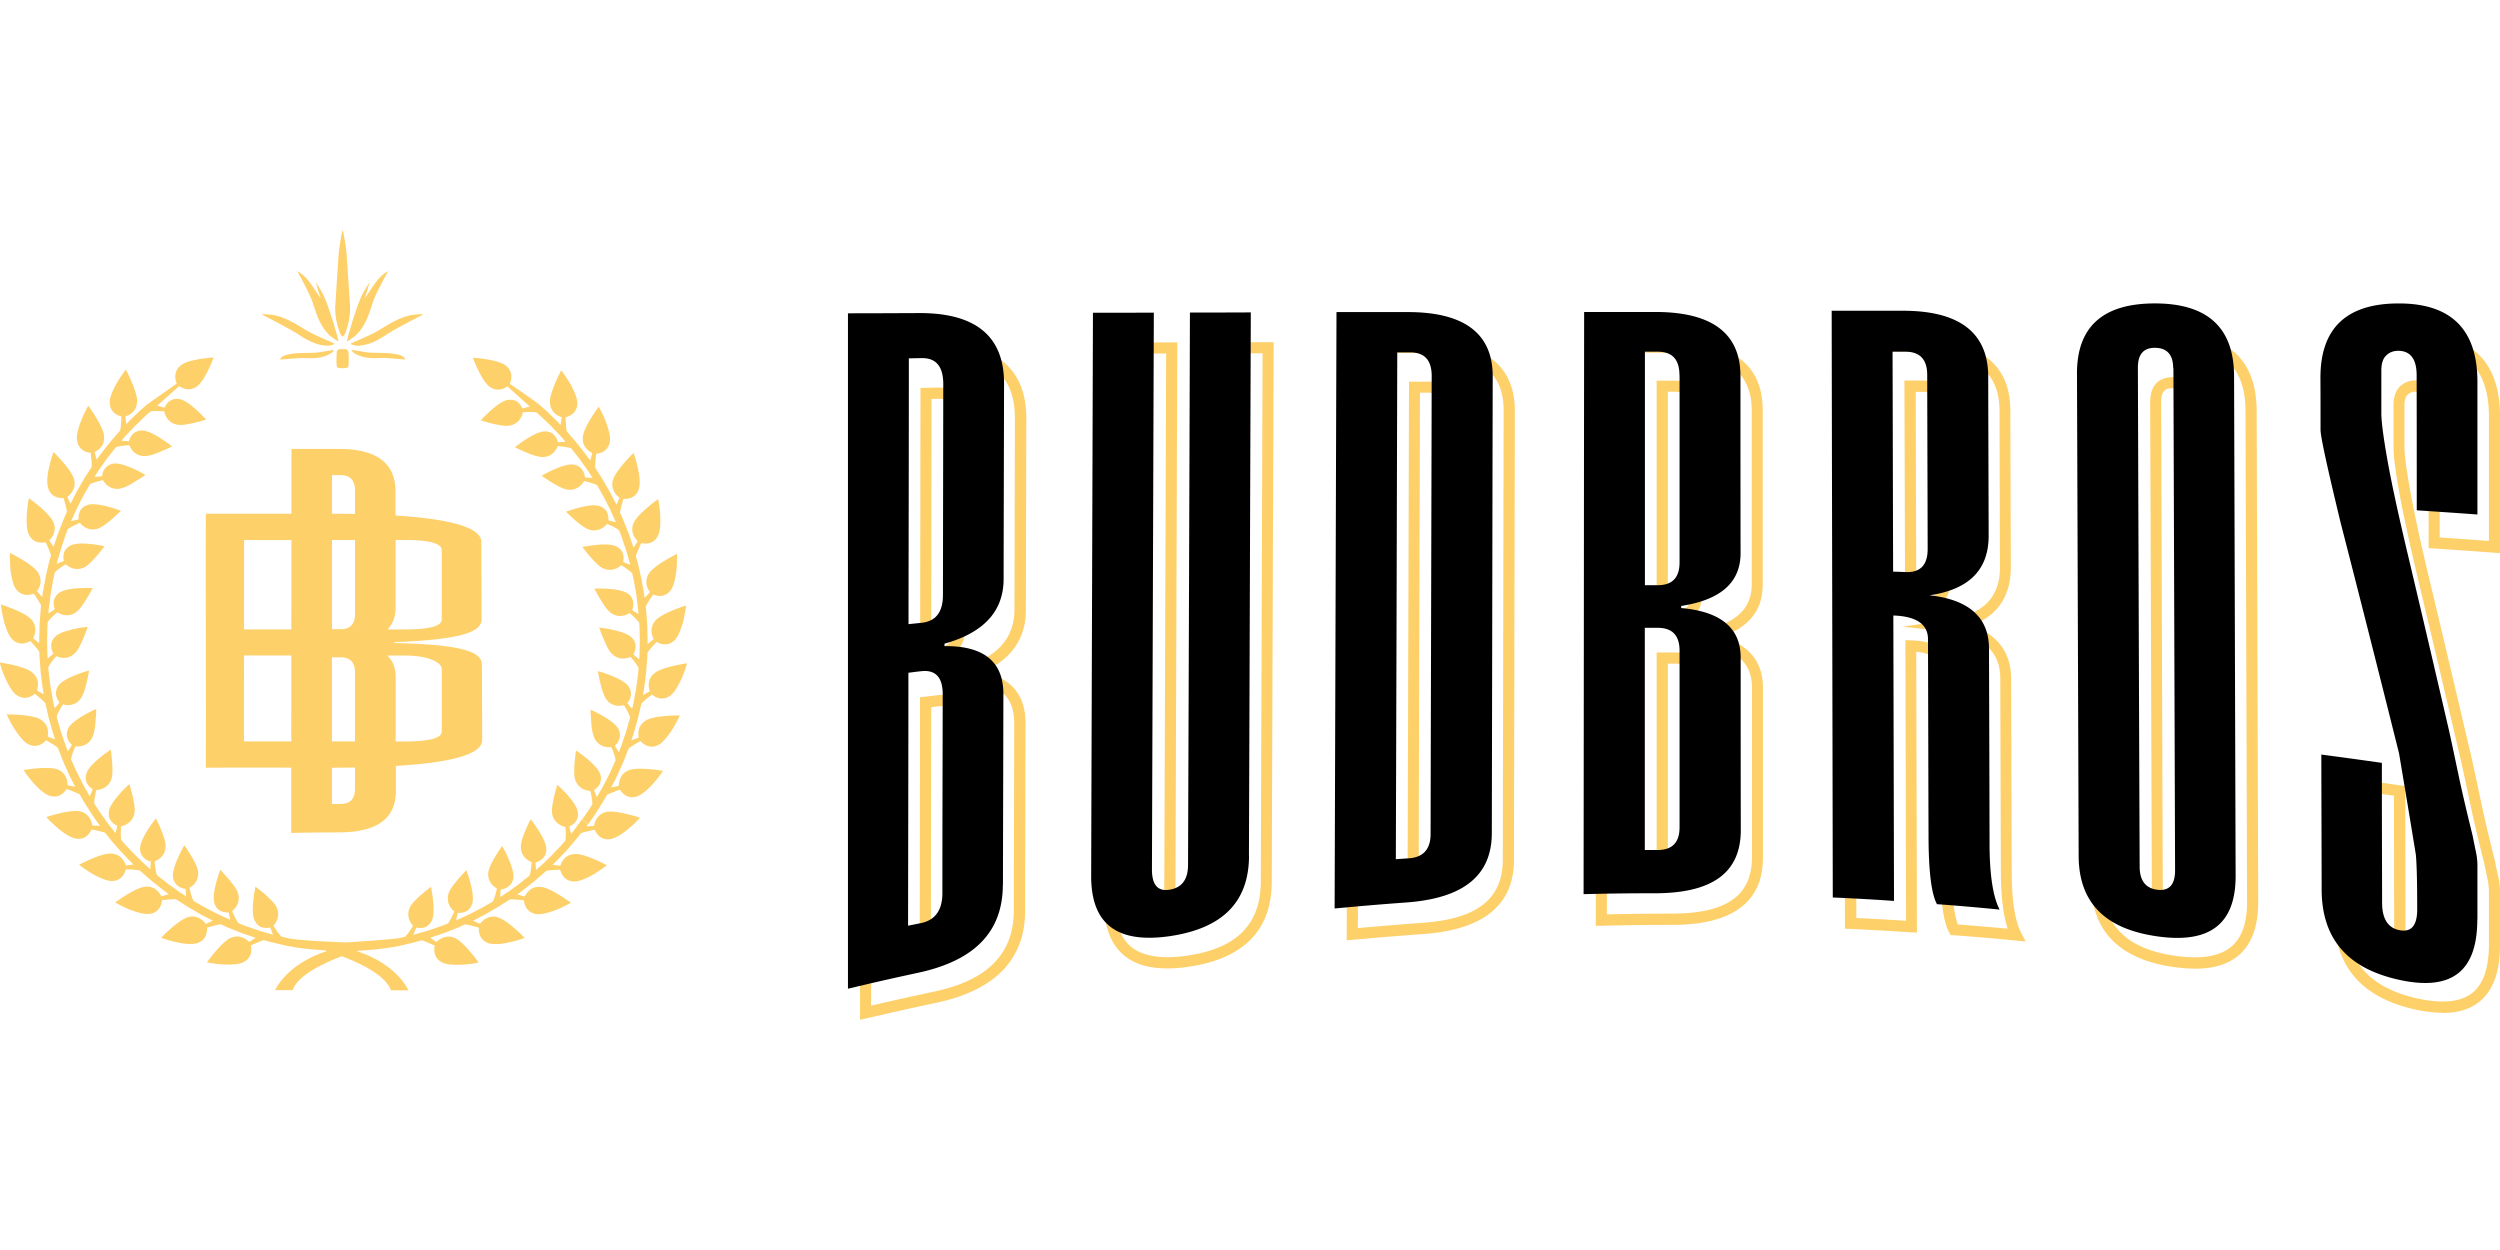 <svg xmlns="http://www.w3.org/2000/svg" width="600" height="300" fill="none" viewBox="0 0 171 54"><g fill="#FDD06A" clip-path="url(#clip0_96_838)"><path d="M32.941 26.593c-.005-1.764-.01-3.528-.02-5.286 0-.956-2.043-1.555-5.873-1.795v-1.667c0-1.922-1.294-2.888-3.871-2.888h-3.24v4.432h-5.858c-.02 5.798.02 11.575 0 17.373 2.333-.015 3.948-.01 5.843-.005v4.468a138.41 138.41 0 0 1 3.26-.04c2.598-.006 3.896-.926 3.896-2.848v-1.698c3.856-.23 5.91-.813 5.904-1.769-.005-1.717-.01-3.44-.02-5.158 0-.88-1.345-1.376-5.986-1.478v-.061c4.636-.18 5.97-.7 5.97-1.58h-.005Zm-13.02 8.37h-3.234c0-2.214 0-3.666.005-5.88h3.235c0 1.958 0 3.916-.005 5.88Zm.006-7.66h-3.235c0-2.326 0-3.788.005-6.114h3.235c0 2.04 0 4.08-.005 6.115Zm2.78-10.552h.587c.657 0 .988.353.988 1.059v1.595a77.917 77.917 0 0 0-1.574-.016v-2.638Zm0 4.433h1.575v5.082c0 .685-.331 1.022-.988 1.022h-.586v-6.104Zm-.004 8.027h.586c.662 0 .988.342.993 1.027v4.724h-1.58v-5.751Zm.586 10.026h-.586v-2.475c.55 0 1.075-.005 1.579-.015v1.467c0 .685-.331 1.023-.993 1.023Zm4.38-10.149c1.697 0 2.547.486 2.547.936v4.264c0 .455-.85.674-2.552.68h-.6V30.55c0-.608-.195-1.099-.576-1.462h1.181Zm-1.161-1.79c.367-.383.55-.868.55-1.467v-4.647h.616c1.692 0 2.542.235 2.542.7v4.74c0 .455-.85.68-2.547.68h-1.161v-.005Z"/><path d="M39.446 40.801c-.188.245-.382.49-.382.49a8.278 8.278 0 0 1-.127-.51c.091-.041.219-.108.336-.22a.882.882 0 0 0 .158-.2.929.929 0 0 0 .092-.276.992.992 0 0 0-.016-.363c-.117-.588-1.11-1.554-1.39-1.794-.026.076-.056.214-.107.378-.046.164-.102.363-.143.573-.036.194-.076.383-.097.567-.02.18-.025.348 0 .486.133.629.647.828.902.88.036.27.04.674 0 .935 0 0-.122.143-.25.286-.127.143-.26.276-.26.276s-.086.092-.224.235c-.066.072-.147.154-.229.24a12.87 12.87 0 0 0-.275.267c-.188.178-.372.362-.52.49-.147.128-.244.215-.244.215a7.085 7.085 0 0 1-.036-.521c.123-.026.311-.103.469-.246a.845.845 0 0 0 .265-.705c-.03-.609-.846-1.718-1.075-2a9.927 9.927 0 0 0-.387.85c-.158.362-.285.787-.28 1.073.015.634.494.92.743 1.012-.02.266-.066.68-.147.926l-.591.465-.194.153-.203.143-.505.363c-.127.092-.26.17-.356.236l-.163.102c.01-.184.025-.373.04-.522.2-.01.576-.117.77-.48a.871.871 0 0 0 .096-.348c.056-.608-.585-1.83-.769-2.142-.05.066-.127.184-.224.327-.092.143-.199.322-.31.501-.194.333-.373.7-.413.971-.077.63.356.982.59 1.11-.055.256-.157.67-.285.895l-.652.378s-.112.067-.285.148c-.173.087-.402.21-.632.328-.234.112-.473.214-.646.296a8.704 8.704 0 0 0-.296.133c.04-.184.087-.368.122-.511.123.01.326 0 .525-.087s.382-.271.469-.593c.163-.578-.275-1.897-.413-2.24-.056.057-.142.154-.255.276-.112.118-.239.256-.371.415-.255.317-.52.644-.596.93-.174.619.188 1.033.397 1.196-.097.256-.275.624-.433.829 0 0-.173.071-.351.138a2.91 2.91 0 0 1-.245.087c-.066.02-.112.04-.112.04l-.469.159s-.071.026-.183.061c-.112.036-.26.077-.408.118-.3.087-.595.169-.595.169.066-.174.137-.353.193-.491.097.02.24.04.402.02a.761.761 0 0 0 .48-.235 1.03 1.03 0 0 0 .198-.301c.122-.277.127-.752.087-1.207a10.65 10.65 0 0 0-.158-1.069c-.128.108-.444.343-.76.624a7.632 7.632 0 0 0-.407.399 1.465 1.465 0 0 0-.28.399c-.26.582.036 1.048.219 1.242-.132.24-.362.568-.545.757l-.367.081c-.04.01-.076.016-.112.026-1.294.143-3.525.276-3.525.276s-2.496-.077-3.713-.235c0 0-.046-.01-.117-.02a2.04 2.04 0 0 1-.255-.052c-.183-.046-.367-.087-.367-.087a3.867 3.867 0 0 1-.545-.756c.184-.19.484-.66.22-1.243a1.432 1.432 0 0 0-.28-.398c-.123-.128-.266-.261-.408-.4-.316-.285-.632-.52-.76-.623-.04.18-.121.608-.162 1.069-.041.455-.036.93.086 1.206.056.128.123.23.199.307a.761.761 0 0 0 .479.235c.163.02.305 0 .402-.02.056.138.128.312.194.49l-.596-.173c-.148-.041-.3-.082-.408-.123-.112-.036-.183-.061-.183-.061l-.469-.164s-.025-.01-.06-.02c-.021-.006-.042-.016-.067-.02a2.25 2.25 0 0 1-.23-.088 29.486 29.486 0 0 0-.35-.138 3.89 3.89 0 0 1-.429-.833c.21-.164.576-.578.403-1.197-.077-.286-.341-.613-.596-.93-.127-.153-.26-.297-.367-.414a6.015 6.015 0 0 0-.255-.276c-.132.342-.575 1.661-.417 2.234.086.322.27.506.463.593a1.2 1.2 0 0 0 .525.087c.036.143.081.327.117.511 0 0-.117-.056-.295-.138-.174-.082-.413-.184-.647-.301-.23-.118-.459-.24-.632-.328-.173-.087-.285-.153-.285-.153l-.657-.378c-.123-.225-.224-.64-.28-.895.234-.128.662-.48.59-1.11-.035-.27-.213-.639-.407-.97-.112-.185-.224-.359-.31-.502a4.035 4.035 0 0 0-.225-.327c-.188.317-.83 1.534-.78 2.142.016.138.052.25.098.348a.935.935 0 0 0 .769.485c.015.144.03.333.04.517l-.163-.102c-.096-.062-.229-.144-.356-.236-.25-.184-.504-.363-.504-.363l-.204-.143-.194-.153-.59-.47c-.082-.251-.128-.665-.143-.931.25-.092.728-.378.749-1.007 0-.286-.128-.71-.28-1.074a9.875 9.875 0 0 0-.383-.854c-.234.282-1.049 1.391-1.08 2a.845.845 0 0 0 .265.705c.158.148.342.225.469.25-.01.149-.02.333-.04.522l-.245-.215c-.148-.128-.331-.312-.515-.49a12.632 12.632 0 0 0-.275-.267c-.081-.086-.163-.168-.229-.24a32.955 32.955 0 0 1-.224-.235s-.133-.133-.26-.276l-.244-.286c-.041-.261-.031-.665 0-.936.26-.046.774-.245.906-.874.03-.138.026-.307.005-.486a13.068 13.068 0 0 0-.096-.562c-.041-.21-.097-.41-.143-.573-.046-.163-.082-.307-.107-.383-.275.24-1.268 1.211-1.39 1.794a.989.989 0 0 0-.016.363.923.923 0 0 0 .087.276c.046.077.102.143.158.2.117.112.244.179.336.22l-.128.506s-.193-.246-.382-.491c-.193-.24-.371-.501-.371-.501l-.286-.404s-.025-.041-.066-.097a3.14 3.14 0 0 1-.142-.215l-.204-.317c-.005-.26.066-.665.142-.93.265-.01.805-.128 1.024-.732.102-.276.082-.7.061-1.104-.01-.2-.035-.394-.056-.552-.015-.164-.03-.291-.04-.373-.306.2-1.442 1.007-1.646 1.57-.117.311-.071.567.03.756.108.19.27.312.378.378a7.91 7.91 0 0 1-.204.486s-.061-.113-.158-.281c-.097-.169-.234-.394-.346-.624a32.713 32.713 0 0 0-.326-.639c-.046-.087-.077-.158-.102-.21-.02-.05-.036-.081-.036-.081l-.31-.69c.04-.261.188-.65.295-.89.265.03.82 0 1.13-.552.128-.235.21-.65.24-1.028.015-.215.03-.42.046-.588.01-.174.015-.312.015-.394-.336.144-1.569.752-1.884 1.273a.93.93 0 0 0-.123.343c-.056.409.184.716.342.844-.077.127-.174.286-.275.444 0 0-.031-.071-.072-.184-.04-.107-.102-.25-.147-.398-.102-.292-.2-.588-.2-.588l-.08-.236c-.031-.117-.067-.235-.067-.235l-.204-.73c.077-.246.286-.61.428-.84.255.072.81.129 1.197-.373.168-.224.316-.644.403-1.032.091-.389.173-.757.188-.91-.351.087-1.66.506-2.053.976-.407.522-.127 1.017.036 1.207-.092.112-.214.255-.336.393 0 0-.026-.127-.071-.317-.051-.189-.082-.45-.133-.705-.04-.256-.092-.511-.112-.706l-.04-.322s-.026-.184-.047-.373c-.01-.097-.015-.19-.025-.26 0-.072-.01-.123-.01-.123.117-.23.377-.558.55-.757.244.117.78.26 1.243-.174.214-.19.397-.552.545-.905.178-.388.31-.767.356-.925-.361.036-1.716.23-2.175.634-.101.092-.178.189-.234.286-.178.373-.03.741.071.91-.112.092-.254.215-.397.338 0 0 0-.077-.015-.195 0-.117-.005-.27-.01-.43a43.928 43.928 0 0 0-.016-.623l.016-.496s0-.19.01-.378c0-.19.02-.379.02-.379.148-.214.454-.495.657-.664.22.148.739.368 1.253.01.245-.164.5-.516.698-.859.22-.337.392-.67.464-.808-.362-.02-1.737-.03-2.247.302a.846.846 0 0 0-.412.629c-.026.215.03.414.071.526-.122.077-.28.18-.438.276l.025-.327c.026-.194.062-.45.092-.71.026-.261.077-.517.112-.706.036-.194.056-.322.056-.322s.01-.046.02-.118c.01-.066.026-.163.052-.255l.081-.368c.183-.19.515-.42.754-.552.188.184.657.485 1.238.22.127-.057.26-.16.392-.282.132-.122.265-.266.397-.409.286-.317.515-.634.622-.762a8.933 8.933 0 0 0-1.065-.163c-.453-.041-.927-.03-1.202.087a1.173 1.173 0 0 0-.306.2.764.764 0 0 0-.234.48c-.02.163 0 .306.02.404-.137.056-.315.133-.489.194 0 0 .087-.297.169-.598.045-.149.086-.302.122-.41.035-.112.06-.183.06-.183l.159-.47s.01-.042.03-.098c.005-.02.016-.04.02-.066 0-.016.01-.026.01-.036a1.95 1.95 0 0 1 .057-.159c.071-.179.137-.352.137-.352.21-.154.571-.333.826-.43.163.21.575.578 1.192.404.555-.169 1.38-1.017 1.614-1.227-.336-.138-1.655-.578-2.226-.414-.32.087-.504.27-.59.47-.087.2-.092.404-.082.527-.143.036-.326.082-.51.123l.133-.297c.082-.174.183-.414.3-.65.118-.23.235-.46.327-.633.086-.174.152-.287.152-.287l.377-.654c.224-.123.637-.225.892-.286.127.235.479.664 1.105.593.27-.036.637-.215.968-.414.183-.113.356-.22.5-.312.147-.092.264-.174.325-.225-.31-.19-1.528-.834-2.134-.777a.955.955 0 0 0-.347.102c-.366.194-.468.573-.478.772-.148.01-.331.03-.52.04 0 0 .04-.066.102-.163.066-.097.143-.235.234-.358l.357-.506.142-.204.153-.194.21-.266.259-.333c.25-.082.662-.127.927-.148.092.256.377.731 1.008.752.286.005.703-.123 1.065-.282.372-.153.713-.306.846-.383-.28-.23-1.386-1.048-1.997-1.084a.861.861 0 0 0-.703.266.961.961 0 0 0-.245.465c-.147-.005-.336-.02-.52-.036 0 0 .087-.097.215-.245.127-.148.31-.332.489-.521.092-.092.178-.19.265-.277.086-.081.173-.163.24-.23.142-.133.233-.225.233-.225s.133-.133.276-.26l.285-.246c.26-.04.662-.03.932 0 .046.261.244.777.87.905.138.03.307.026.485.005.178-.02.372-.061.56-.097.209-.046.408-.097.57-.143.169-.046.306-.082.383-.107-.24-.276-1.208-1.273-1.788-1.396a.98.98 0 0 0-.362-.015.794.794 0 0 0-.275.092 1.043 1.043 0 0 0-.199.158 1.168 1.168 0 0 0-.219.338 8.241 8.241 0 0 1-.509-.128c.122-.113 1.38-1.238 1.503-1.345.224.159.703.399 1.222.02.494-.362 1.014-1.635 1.141-1.978-.361.026-1.732.148-2.22.516-.592.445-.393 1.074-.311 1.273-.072.052-1.462 1.028-1.91 1.35-.036.02-.072.041-.097.062-.179.153-.357.301-.484.424-.128.117-.214.2-.214.2s-.189.178-.377.362c-.097.087-.184.184-.25.256-.066.071-.112.117-.112.117a9.062 9.062 0 0 1-.071-.526c.122-.041.326-.118.489-.276.168-.154.295-.394.316-.731.03-.614-.596-1.866-.77-2.199-.122.164-.412.558-.662.992-.234.445-.448.92-.443 1.242.005.7.545.905.8.977-.01.281-.026.706-.082.961 0 0-.066.067-.158.179-.091.107-.219.25-.34.394-.128.143-.25.286-.332.399-.092.112-.148.184-.148.184l-.264.337c-.067.082-.128.169-.179.235-.046.067-.076.107-.076.107l-.107.154a4.01 4.01 0 0 1-.092-.302c-.02-.076-.035-.148-.056-.21.112-.066.3-.173.443-.347.143-.179.24-.43.204-.772-.061-.608-.86-1.754-1.08-2.055-.097.179-.33.608-.51 1.079-.172.475-.315.97-.254 1.298 0 .036.015.072.02.107.148.593.663.711.917.742.03.281.077.7.061.96 0 0-.25.395-.504.783-.234.404-.463.808-.463.808l-.077.143c-.046.087-.102.2-.163.317-.117.23-.24.465-.24.465a7.338 7.338 0 0 1-.218-.475c.107-.077.265-.215.372-.42.112-.199.178-.46.086-.792-.173-.603-1.136-1.585-1.4-1.85-.036.097-.097.26-.158.46-.056.204-.118.444-.169.69-.112.49-.137 1.017-.04 1.324.214.66.79.685 1.06.68.065.266.188.675.223.94 0 0-.04.082-.096.215a5.922 5.922 0 0 0-.204.48l-.275.706-.046.123c-.026.077-.061.18-.097.281-.066.2-.137.404-.137.404l-.062.18c-.06-.088-.122-.175-.178-.262-.04-.066-.076-.127-.112-.179.092-.091.234-.255.306-.47a1.01 1.01 0 0 0-.036-.792c-.26-.568-1.36-1.406-1.66-1.621-.107.399-.301 1.933 0 2.5.015.03.035.066.05.092.316.516.846.465 1.096.42.107.25.295.643.361.894 0 0-.03.113-.081.281-.051.169-.102.394-.153.624-.051.225-.102.455-.143.624l-.05.286-.092.516c-.051.256-.077.517-.077.517a8.001 8.001 0 0 1-.366-.389c.081-.107.193-.286.234-.516.04-.225.01-.491-.173-.782-.336-.512-1.574-1.156-1.91-1.325 0 .205 0 .7.04 1.197.067.5.184 1.012.372 1.273.418.557.968.409 1.218.312.163.23.397.588.504.823l-.026.235-.04.521c-.016.19-.026.379-.041.522v.24l-.026.854v.19c-.081-.062-.168-.129-.25-.19-.06-.051-.111-.092-.162-.138.06-.118.142-.312.153-.542a1.092 1.092 0 0 0-.28-.746c-.408-.46-1.732-.91-2.084-1.028.026.204.097.69.22 1.176.137.486.33.971.55 1.201.025.026.05.052.076.072.473.394.952.184 1.171.056.194.21.479.522.617.741l.01.292c.015.174.03.409.05.639.016.235.031.465.057.64l.035.29.062.522c.04.256.086.516.086.516a6.123 6.123 0 0 1-.463-.255c.076-.256.203-.818-.342-1.248-.473-.388-1.844-.618-2.21-.67.06.195.193.665.407 1.125.22.455.469.905.739 1.094.565.41 1.049.092 1.258-.076.219.174.55.434.723.634 0 0 .082.368.168.74.041.185.082.369.128.507l.066.23s.056.205.117.414c.025.102.056.205.087.282.025.076.04.127.04.127l.061.18a5.194 5.194 0 0 1-.3-.103c-.071-.03-.143-.056-.199-.082.016-.128.041-.342-.02-.562-.061-.22-.204-.445-.5-.624-.524-.312-1.92-.332-2.291-.332.086.184.29.629.57 1.053.285.42.601.833.891.976l.097.046c.566.23.963-.122 1.136-.306.245.138.611.347.805.516 0 0 .173.435.341.87.087.219.189.424.26.587l.117.266s.026.061.066.148c.041.092.102.205.163.322.118.236.24.466.24.466a5.557 5.557 0 0 1-.52-.103c0-.133-.02-.342-.117-.547a.993.993 0 0 0-.586-.537c-.295-.107-.78-.107-1.238-.081-.458.03-.896.097-1.074.127a6.794 6.794 0 0 0 .738.946c.331.373.739.711 1.04.813.657.21 1.018-.24 1.171-.465.127.046.29.113.453.174.163.066.321.133.438.194 0 0 .046.082.118.205.07.122.157.291.264.45a119.82 119.82 0 0 0 .48.751l.167.24c.123.18.245.353.245.353l.112.153c-.102 0-.209 0-.31-.01l-.215-.015a1.24 1.24 0 0 0-.198-.527 1.017 1.017 0 0 0-.663-.44c-.61-.122-1.93.282-2.282.394.072.077.189.205.331.353.153.143.342.307.535.47.382.322.84.593 1.146.65.036 0 .072.005.107.015.601.046.871-.414.978-.644.265.061.688.138.933.235l.178.23c.102.143.255.317.407.491.153.174.3.353.418.48l.204.215.356.379c.092.097.184.189.255.255.071.067.117.113.117.113a8.34 8.34 0 0 1-.53.066 1.245 1.245 0 0 0-.275-.49c-.152-.17-.392-.297-.728-.323-.611-.03-1.86.593-2.19.767.163.128.555.414.988.665.448.24.917.45 1.238.45.697-.005.901-.547.973-.803.28.01.702.026.957.082 0 0 .066.066.173.158.107.092.25.22.393.343.142.123.285.25.397.332l.188.148.336.266c.082.067.169.133.235.18.066.05.107.076.107.076l.153.112-.3.092-.21.057a1.43 1.43 0 0 0-.346-.445c-.178-.143-.428-.24-.77-.21-.605.062-1.746.86-2.047 1.079.183.097.606.332 1.075.516.474.174.968.317 1.294.261.035-.005.07-.015.107-.02.595-.149.708-.665.738-.916.275-.03.698-.076.958-.06l.78.505a194.296 194.296 0 0 1 .941.553c.087.045.204.102.321.163.235.118.464.24.464.24a5.349 5.349 0 0 1-.479.22 1.281 1.281 0 0 0-.418-.373.994.994 0 0 0-.79-.087c-.6.174-1.583 1.135-1.843 1.406.097.036.26.097.458.159.204.056.444.117.688.168.489.113 1.014.143 1.314.046.657-.215.688-.792.678-1.063.265-.072.677-.194.937-.225l.214.097c.127.056.3.143.479.205a68.48 68.48 0 0 0 .825.327c.076.025.178.061.28.092.199.071.402.138.402.138l.179.061a3.762 3.762 0 0 1-.255.174l-.183.112a1.26 1.26 0 0 0-.469-.306 1.03 1.03 0 0 0-.795.03c-.565.261-1.4 1.365-1.62 1.662.398.113 1.926.302 2.491 0 .036-.015.067-.036.097-.051.515-.317.464-.849.418-1.1.25-.102.642-.29.891-.357l.28.076c.169.052.393.103.617.154.229.056.453.107.621.143l.285.051c.607.133 1.549.22 2.349.271.05.015.102.03.163.051-2.812.91-3.546 2.674-3.546 2.674h1.197c.342-1.012 2.084-1.835 3.362-2.321 1.279.486 3.016 1.314 3.357 2.331h1.197s-.728-1.764-3.54-2.679a.426.426 0 0 1 .076-.02c.872-.056 2.267-.174 3.21-.424l.264-.062c.23-.051.454-.102.622-.158l.28-.077c.25.066.642.256.891.363-.05.25-.101.777.413 1.1.03.014.061.035.092.05.57.302 2.098.113 2.496 0-.22-.301-1.05-1.406-1.615-1.666a1.011 1.011 0 0 0-.795-.036c-.214.077-.377.21-.468.307-.056-.036-.117-.072-.184-.118-.081-.051-.168-.112-.254-.174l.183-.061s.204-.067.407-.138c.102-.036.2-.067.276-.092.076-.026.127-.046.127-.046l.703-.276c.178-.067.346-.149.479-.205.127-.061.219-.097.219-.097.26.03.672.153.937.225-.01.27.02.849.672 1.063.3.098.83.067 1.314-.04.245-.052.484-.108.688-.17.199-.066.362-.122.459-.158-.26-.27-1.243-1.232-1.844-1.406a.975.975 0 0 0-.79.082 1.275 1.275 0 0 0-.418.368 5.301 5.301 0 0 1-.473-.22s.229-.117.463-.24c.117-.061.235-.117.321-.163a1.93 1.93 0 0 1 .143-.082s.402-.236.805-.466l.784-.5c.26-.016.677.03.958.06.03.251.142.768.738.921.03.01.066.015.107.02.321.057.815-.086 1.294-.26.469-.174.897-.414 1.08-.511-.3-.22-1.442-1.028-2.048-1.084-.341-.031-.59.06-.769.21a1.45 1.45 0 0 0-.346.444c-.061-.02-.133-.036-.21-.056a3.99 3.99 0 0 1-.3-.092l.153-.108s.046-.03.107-.076a2.61 2.61 0 0 0 .234-.18l.337-.265s.07-.056.183-.143c.112-.082.26-.21.397-.333.143-.122.285-.25.392-.342.107-.092.179-.159.179-.159.25-.056.677-.071.952-.076.072.255.275.797.973.802.321 0 .795-.204 1.238-.444.433-.25.825-.542.988-.665-.331-.174-1.574-.803-2.185-.772-.336.02-.576.153-.729.317a1.318 1.318 0 0 0-.275.49 5.897 5.897 0 0 1-.53-.07s.047-.047.118-.113c.071-.067.168-.154.255-.25.178-.19.361-.38.361-.38s.082-.081.199-.209c.117-.133.27-.306.417-.486.153-.178.306-.352.413-.49l.178-.23c.245-.097.668-.174.938-.236.107.236.377.696.978.65.035 0 .066-.005.107-.01.31-.057.769-.323 1.15-.645.194-.158.378-.322.536-.465.147-.148.264-.276.33-.353-.35-.117-1.67-.516-2.281-.398-.341.071-.535.25-.662.44-.133.188-.179.393-.2.52-.065 0-.137.01-.213.016-.102.005-.209.01-.31.01l.111-.153-.422-.312s-.179.256-.372.496h.02Z"/><path d="M43.7 33.127c.08-.368.167-.741.167-.741.174-.195.505-.455.724-.63.203.164.687.481 1.253.078.27-.184.52-.634.743-1.095.214-.455.352-.925.408-1.12-.367.057-1.737.282-2.21.665-.551.43-.418.997-.342 1.248-.133.077-.3.174-.464.256 0 0 .051-.256.087-.517.036-.26.066-.516.066-.516l.036-.287c.025-.173.04-.403.056-.639.02-.235.036-.465.05-.639l.011-.291c.143-.22.428-.532.621-.741.22.122.698.337 1.172-.057.025-.02.05-.046.076-.071.22-.23.413-.71.556-1.197.122-.485.198-.971.224-1.17-.357.112-1.676.562-2.089 1.017-.224.256-.29.516-.285.747.01.224.092.419.153.541-.046.041-.102.087-.163.138-.082.062-.168.128-.255.19v-.19l-.015-.853s0-.098-.005-.24c-.01-.139-.026-.328-.041-.517-.01-.19-.025-.378-.04-.521-.01-.144-.026-.236-.026-.236.107-.235.346-.588.504-.823.25.097.8.25 1.218-.312.188-.255.3-.767.371-1.268.051-.5.051-.991.046-1.196-.33.164-1.569.808-1.91 1.32-.178.285-.214.556-.173.776.04.225.153.41.229.517-.097.112-.23.255-.367.388 0 0-.025-.26-.076-.516l-.092-.517-.05-.286c-.041-.169-.092-.399-.143-.624-.051-.225-.102-.455-.153-.618a4.601 4.601 0 0 1-.077-.281c.067-.251.255-.645.362-.9.25.05.78.102 1.1-.414.016-.031.036-.062.051-.098.3-.567.112-2.1.005-2.5-.3.22-1.405 1.054-1.665 1.616a1.009 1.009 0 0 0-.036.792c.077.215.214.379.306.47-.03.057-.072.118-.112.185-.056.082-.112.174-.174.256l-.06-.18s-.072-.204-.138-.403c-.036-.103-.066-.205-.097-.282a1.524 1.524 0 0 0-.046-.122s-.137-.353-.28-.706a6.777 6.777 0 0 0-.204-.48c-.06-.128-.096-.22-.096-.22.03-.261.157-.67.224-.936.27.01.845-.02 1.06-.675.096-.301.065-.833-.042-1.319-.05-.245-.112-.49-.163-.69-.066-.2-.122-.363-.158-.46-.27.26-1.227 1.242-1.405 1.85a1.03 1.03 0 0 0 .081.793c.107.2.265.343.372.42a7.37 7.37 0 0 1-.22.48s-.116-.235-.233-.465c-.062-.118-.118-.235-.163-.322l-.082-.143s-.234-.404-.464-.808l-.499-.788c-.015-.26.03-.68.062-.96.25-.031.764-.144.916-.737.005-.036.016-.067.02-.107.057-.322-.086-.818-.254-1.299-.178-.47-.413-.895-.51-1.084-.218.302-1.023 1.447-1.084 2.055-.036.343.06.593.203.772.143.18.326.287.438.348l-.055.21c-.031.097-.057.204-.092.301l-.107-.153-.077-.107a3.853 3.853 0 0 0-.173-.236l-.265-.337s-.056-.072-.147-.184c-.087-.113-.21-.26-.331-.404-.123-.143-.25-.286-.342-.394l-.153-.179c-.056-.255-.07-.68-.081-.96.255-.072.795-.277.805-.972 0-.322-.204-.798-.443-1.248a9.403 9.403 0 0 0-.663-.991c-.173.327-.8 1.58-.774 2.193.02.337.148.578.316.73.163.154.367.236.489.277-.015.153-.04.348-.071.532 0 0-.046-.046-.112-.118-.067-.072-.153-.169-.25-.255-.189-.18-.377-.364-.377-.364s-.087-.081-.209-.204c-.127-.118-.305-.266-.479-.42-.275-.25-1.96-1.385-2.042-1.446.081-.2.28-.828-.31-1.273-.49-.368-1.855-.49-2.222-.517.128.348.647 1.621 1.141 1.98.52.377.999.137 1.223-.021.117.107 1.406 1.267 1.528 1.38l-.504.128a1.17 1.17 0 0 0-.22-.338.873.873 0 0 0-.198-.158.869.869 0 0 0-.275-.087.976.976 0 0 0-.362.015c-.586.118-1.553 1.115-1.793 1.39.077.021.214.062.382.108.163.051.362.103.57.149.19.035.383.076.561.097.178.02.346.025.484-.005a1.1 1.1 0 0 0 .876-.9c.27-.036.672-.041.932 0 0 0 .143.122.285.25.138.128.276.261.276.261s.091.092.234.225c.071.066.153.143.24.23.08.087.172.184.259.276.178.19.362.373.489.522l.209.245c-.184.015-.372.03-.515.036a1.073 1.073 0 0 0-.244-.47.841.841 0 0 0-.703-.271c-.606.03-1.717.843-1.997 1.078.138.077.474.235.846.389.361.158.784.286 1.07.281.631-.015.916-.496 1.008-.746.265.02.678.066.922.148l.469.598s.076.097.152.2c.072.102.143.199.143.199l.357.511c.091.123.173.26.234.358l.102.163c-.184-.01-.372-.025-.52-.04-.01-.2-.112-.578-.479-.777a.953.953 0 0 0-.346-.103c-.606-.056-1.823.588-2.134.772.066.046.178.133.326.225.142.092.316.2.499.312.331.2.698.378.968.414.626.077.978-.358 1.11-.588.26.062.667.164.892.287l.377.66s.066.112.152.285c.087.174.21.404.326.634.112.23.214.47.296.65.081.179.132.296.132.296-.183-.04-.367-.087-.51-.122.011-.123 0-.333-.08-.527-.092-.2-.276-.384-.591-.47-.576-.164-1.89.276-2.232.409.235.204 1.055 1.058 1.615 1.227.611.173 1.03-.19 1.192-.4.255.098.616.277.825.43 0 0 .066.18.138.353.035.087.066.179.086.245.02.067.036.113.036.113l.158.47s.025.072.061.184c.036.108.077.261.117.41.087.301.168.598.168.598a10.359 10.359 0 0 1-.484-.2c.02-.092.041-.24.02-.404a.767.767 0 0 0-.233-.48.907.907 0 0 0-.306-.2c-.275-.123-.749-.133-1.202-.092-.459.041-.887.118-1.065.159.102.127.336.45.622.761.132.144.264.287.392.41.132.122.27.224.397.28.58.267 1.05-.03 1.238-.214.24.133.565.368.754.552 0 0 .04.184.086.368.02.087.036.184.051.25a10.599 10.599 0 0 0 .076.44c.036.19.082.45.108.706.03.26.066.516.086.71.02.195.026.323.026.323a27.58 27.58 0 0 1-.438-.276c.046-.113.102-.312.076-.527a.818.818 0 0 0-.412-.629c-.51-.332-1.88-.332-2.242-.312.066.143.24.47.459.813.198.343.453.7.698.864.514.358 1.028.138 1.253-.01.198.174.504.455.657.67 0 0 .015.189.02.378 0 .19.01.378.01.378l.01.501s-.01.312-.015.624c0 .154-.005.312-.015.424-.005.118-.015.195-.015.195-.143-.123-.286-.24-.398-.338.097-.168.25-.537.072-.91a.986.986 0 0 0-.235-.286c-.453-.404-1.808-.603-2.17-.64.046.16.179.533.357.921.148.353.331.721.54.905.463.435.998.292 1.243.18.173.193.433.52.55.756 0 0 0 .046-.01.117-.005.072-.01.164-.02.261l-.052.373s-.015.133-.04.328c-.02.194-.067.45-.113.705-.05.256-.086.516-.132.7-.046.19-.071.318-.071.318a8.879 8.879 0 0 1-.336-.4c.168-.183.448-.684.04-1.2-.387-.476-1.696-.89-2.047-.982.015.153.096.521.188.91.087.388.23.802.397 1.032.382.507.938.455 1.197.384.138.22.347.588.423.838l-.209.731-.07.24a7.242 7.242 0 0 1-.077.236s-.102.291-.199.588c-.046.153-.107.291-.153.404-.04.107-.071.179-.071.179a6.936 6.936 0 0 1-.27-.445.942.942 0 0 0 .341-.844.9.9 0 0 0-.122-.342c-.31-.527-1.544-1.135-1.88-1.278 0 .081 0 .22.016.393.01.169.025.373.04.588.03.384.112.788.24 1.028.305.552.86.583 1.126.552.107.24.26.634.295.895l-.31.69s-.016.03-.036.082c-.026.05-.056.122-.102.21-.087.173-.204.403-.326.638-.117.23-.255.455-.347.624-.096.169-.163.281-.163.281-.076-.168-.142-.347-.198-.485.107-.067.27-.19.377-.379a.876.876 0 0 0 .03-.751c-.204-.563-1.334-1.376-1.64-1.575-.01.077-.026.21-.04.373-.021.164-.047.353-.062.552-.02.404-.04.829.061 1.11.22.598.76.72 1.024.731.071.266.143.67.138.925l-.204.317a3.23 3.23 0 0 1-.148.22c-.04.062-.066.097-.066.097l-.285.404.422.312.245-.348.168-.24c.046-.066.071-.112.071-.112s.204-.322.408-.64c.107-.158.193-.327.265-.45l.117-.204a3 3 0 0 1 .438-.194c.158-.061.32-.128.453-.174.148.225.51.675 1.167.465.3-.097.708-.434 1.044-.808.168-.184.331-.373.458-.541.128-.17.224-.312.28-.4-.183-.03-.616-.096-1.074-.127-.459-.03-.943-.03-1.238.077-.32.122-.5.322-.59.531a1.323 1.323 0 0 0-.123.547 8.364 8.364 0 0 1-.515.103s.118-.236.24-.466c.06-.117.117-.235.158-.322.04-.087.066-.148.066-.148s.05-.102.122-.266c.072-.158.173-.368.26-.583.173-.434.341-.869.341-.869.199-.169.566-.373.81-.516.173.184.566.537 1.131.312a.537.537 0 0 0 .097-.046c.29-.143.606-.552.896-.972.275-.419.484-.864.57-1.048-.371 0-1.762.02-2.291.333-.301.173-.444.398-.505.623-.06.22-.035.435-.02.563-.061.025-.133.05-.204.081a3.933 3.933 0 0 1-.295.103l.06-.18.047-.127c.025-.077.056-.179.086-.281.056-.205.117-.414.117-.414l.067-.23c.04-.138.086-.323.127-.507l.01-.02ZM24.318 7.201c.636-.583.896-1.37 1.146-2.163.234-.751 1.07-2.193 1.09-2.244-.78.42-1.105 1.207-1.61 1.85.143-.347.306-.986.336-1.093-.173.291-.377.577-.52.884-.442.94-1.048 3.083-1.028 3.17.071-.02.469-.292.59-.404h-.004ZM23.986 7.763c.016.051.316.133.413.133.739 0 1.37-.317 1.966-.716.774-.516 2.547-1.385 2.593-1.431-.061-.026-.622.015-.846.056-.82.169-1.507.614-2.205 1.038-.57.348-1.93.895-1.92.915v.005ZM25.958 8.74c.524-.036 1.69.112 1.767.097a.554.554 0 0 0-.32-.281c-.643-.194-1.3-.159-1.957-.18-.392-.01-.784-.101-1.181-.163-.077-.01-.148-.025-.224-.04.035.07.076.158.137.199.545.358 1.151.409 1.778.363v.005ZM23.823 9.348c.051-.353.026-.67.01-1.027 0-.046-.096-.17-.157-.18a2.55 2.55 0 0 0-.484 0c-.061.01-.153.128-.158.18-.016.357-.041.674.01 1.027.015.118.759.118.774 0h.005ZM23.436 7.283s.133-.123.163-.2c.24-.639.383-1.298.337-1.983-.077-1.166-.148-2.337-.23-3.502-.03-.44-.254-1.708-.27-1.585-.015-.118-.239 1.145-.27 1.585-.081 1.165-.152 2.336-.229 3.502-.046.69.097 1.344.336 1.983.031.077.163.2.163.2ZM22.56 7.201c.122.112.52.383.591.404.015-.082-.59-2.23-1.029-3.17-.142-.307-.346-.588-.52-.884.031.107.194.746.337 1.094-.51-.644-.83-1.432-1.61-1.851.02.051.856 1.493 1.09 2.244.25.788.51 1.575 1.146 2.163h-.005ZM22.474 7.896c.101 0 .397-.082.412-.133.005-.025-1.355-.572-1.92-.915-.698-.424-1.39-.869-2.206-1.038-.219-.046-.784-.087-.845-.056.045.051 1.818.92 2.592 1.432.596.393 1.228.71 1.966.715v-.005ZM20.92 8.74c.626.046 1.233-.01 1.778-.363.06-.041.101-.123.137-.2-.076.016-.148.031-.224.041-.392.057-.784.149-1.182.164-.657.02-1.319-.02-1.956.179a.554.554 0 0 0-.32.281c.07.02 1.237-.133 1.767-.097V8.74Z"/></g><g clip-path="url(#clip1_96_838)"><path fill="#FDD06A" d="M58.825 53.996V7.76l5.217-.023h.069c2.18 0 3.793.516 4.808 1.526.848.85 1.28 2.057 1.28 3.582l-.03 13.14c0 1.944-1 3.37-2.961 4.251.855.152 1.537.478 2.021.957.614.607.924 1.465.917 2.55l-.03 12.821c-.008 3.31-2.045 5.413-6.043 6.27-1.924.41-2.863.623-4.77 1.063l-.47.106-.008-.007Zm.757-45.477v44.52c1.613-.38 2.545-.584 4.317-.964 3.657-.774 5.436-2.588 5.444-5.526l.03-12.821c0-.88-.227-1.54-.696-2.004-.583-.577-1.568-.865-2.923-.85h-.386l.007-.835.273-.076c2.514-.698 3.733-2.012 3.74-3.993l.03-13.14c0-1.313-.348-2.338-1.052-3.036-.863-.865-2.302-1.298-4.27-1.298h-.061l-4.46.023h.007Zm3.325 41.226.022-17.8 1.204-.145c.56-.068 1.015.046 1.34.341.364.327.553.866.553 1.587l-.022 13.375c0 1.678-.962 2.217-1.772 2.376l-1.318.266h-.007Zm.787-17.125-.023 16.199.41-.084c.794-.16 1.158-.66 1.158-1.632l.023-13.375c0-.342-.053-.797-.296-1.017-.159-.144-.409-.19-.742-.152l-.53.06Zm2.363-19.729-.023 14.18c0 1.7-.985 2.163-1.81 2.247l-1.287.129.023-18.666 1.241-.023c.546-.008.992.144 1.31.455.364.365.553.927.553 1.67m-2.347-1.35-.023 17.071.447-.045c.522-.053 1.128-.274 1.128-1.488l.023-14.18c0-.539-.106-.91-.326-1.123-.166-.167-.416-.243-.757-.236h-.5.008ZM79.83 50.489c-1.294 0-2.286-.311-3.013-.95-.87-.758-1.31-1.973-1.302-3.62l.12-38.235 4.892-.016L80.4 45.51c0 .456.083.767.235.903.037.03.151.13.469.092.462-.061.984-.266.992-1.306l.129-37.53 4.891-.015-.128 36.93c-.015 3.31-1.946 5.26-5.74 5.8a9.703 9.703 0 0 1-1.431.106h.015ZM76.394 8.443l-.121 37.476c0 1.412.348 2.437 1.037 3.044.788.683 2.075.91 3.84.66 3.415-.478 5.073-2.133 5.088-5.048l.121-36.163h-3.377l-.129 36.786c0 1.518-.9 1.958-1.65 2.057-.44.06-.803-.03-1.076-.273-.333-.296-.492-.782-.492-1.48l.129-37.074-3.378.015h.008ZM92.113 48.568l.129-40.93h5.217s.015-.007.022-.007c2.287 0 3.961.516 4.968 1.525.772.775 1.166 1.845 1.166 3.181l-.061 30.743c0 3.06-2.082 4.76-6.171 5.056-1.954.144-2.908.22-4.846.394l-.417.038h-.007Zm.886-40.17-.121 39.335c1.68-.151 2.635-.227 4.445-.364 3.725-.266 5.459-1.632 5.467-4.297l.06-30.743c0-1.138-.303-2.004-.939-2.641-.863-.866-2.347-1.298-4.43-1.298H93v.007Zm3.279 36.853.098-34.895h1.25c.575-.008 1.03.144 1.347.463.341.334.508.842.508 1.495l-.076 30.827c0 1.222-.659 1.943-1.84 2.019l-1.28.091h-.007Zm.848-34.144-.091 33.324.47-.03c.787-.053 1.127-.433 1.127-1.26l.076-30.827c0-.448-.09-.767-.28-.956-.167-.167-.44-.25-.803-.25h-.5ZM109.15 47.574l.038-39.959h5.217c4.089 0 6.164 1.58 6.164 4.684v11.918c.015 1.76-.946 2.96-2.839 3.59 2.317.646 2.854 2.171 2.854 3.447v11.629c.016 3.066-2.074 4.623-6.186 4.63-1.954 0-2.908.015-4.861.06h-.387Zm.795-39.2-.037 38.418c1.711-.038 2.665-.046 4.49-.053 3.71-.008 5.437-1.237 5.437-3.864v-11.63c-.015-1.775-1.219-2.74-3.703-2.952l-.348-.03v-.82l.325-.046c2.499-.38 3.711-1.42 3.711-3.18V12.299c-.016-2.642-1.78-3.924-5.415-3.924h-4.46Zm3.37 36.224v-15.72h1.257c.598 0 1.06.167 1.378.5.318.327.477.805.477 1.413v11.894c0 1.23-.659 1.906-1.862 1.906h-1.257l.007.007Zm.765-14.961v14.195h.492c.788 0 1.106-.334 1.106-1.147V30.79c0-.402-.091-.698-.265-.88-.175-.175-.455-.266-.833-.266h-.5v-.007Zm-.765-2.862V10.287h1.257c1.196 0 1.855.699 1.855 1.959v12.616c0 1.23-.659 1.905-1.855 1.905h-1.257v.008Zm.765-15.72v14.96h.492c.78 0 1.098-.333 1.098-1.145V12.246c0-.835-.333-1.2-1.098-1.2h-.492v.008ZM138.583 48.652l-.696-.069a182.01 182.01 0 0 0-4.263-.364l-.205-.015-.098-.182c-.409-.736-.606-2.277-.614-4.691l-.037-13.315c0-.288 0-1.032-1.598-1.184l.045 19.213-.409-.023a257.37 257.37 0 0 0-4.149-.236l-.364-.015-.075-40.239h5.217c4.089.008 6.164 1.624 6.171 4.805l.031 10.733c0 1.959-.902 3.287-2.696 3.97 2.196.737 2.718 2.316 2.718 3.629l.038 13.08c0 2.049.22 3.49.644 4.296l.325.622.015-.015Zm-4.687-1.17c1.371.107 2.189.175 3.43.29-.31-.934-.469-2.263-.469-4.032l-.038-13.079c0-1.89-1.219-2.945-3.703-3.218l-2.991-.327 2.976-.432c2.491-.357 3.703-1.541 3.695-3.621l-.03-10.734c-.007-2.71-1.779-4.03-5.414-4.038H126.9l.075 38.752c1.303.06 2.098.106 3.4.19l-.045-19.198.394.015c2.248.076 2.718 1.116 2.726 1.974l.037 13.314c0 2.482.228 3.621.432 4.152l-.023-.007ZM131.64 25.88h-.091l-1.242-.038v-.372l-.045-15.19h1.257c1.196.016 1.855.707 1.855 1.952l.03 11.705c0 .66-.166 1.161-.507 1.495-.303.296-.727.448-1.265.448h.008Zm-.576-.774.508.015c.363 0 .636-.068.802-.228.19-.182.28-.5.28-.948l-.03-11.706c0-.827-.333-1.176-1.098-1.184h-.492l.038 14.05h-.008ZM150.139 50.504c-.447 0-.924-.038-1.447-.106-3.74-.532-5.641-2.475-5.656-5.792l-.114-32.436c0-1.579.424-2.816 1.272-3.666.947-.95 2.424-1.435 4.385-1.435h.015c3.809 0 5.747 1.784 5.762 5.283l.106 33.597c0 1.64-.431 2.855-1.302 3.614-.727.637-1.726.948-3.029.948l.008-.007ZM148.586 7.82c-1.756 0-3.051.41-3.846 1.207-.705.706-1.06 1.761-1.053 3.128l.114 32.436c.007 2.914 1.643 4.57 4.997 5.04 1.78.25 3.075.03 3.862-.66.697-.608 1.045-1.632 1.038-3.037l-.106-33.597c-.008-3.036-1.644-4.517-4.998-4.524h-.015l.007.007Zm.387 39.458c-.091 0-.182 0-.281-.023-.56-.076-1.506-.425-1.506-1.936l-.114-33.544c0-.592.151-1.04.447-1.336.265-.265.651-.387 1.105-.395 1.038.008 1.606.638 1.613 1.762l.114 33.764c0 .645-.159 1.116-.485 1.404-.227.205-.53.304-.886.304h-.007Zm-.387-36.474c-.25 0-.431.053-.545.174-.151.144-.219.418-.219.79l.113 33.544c0 .949.432 1.13.848 1.184.258.03.455 0 .568-.106.152-.137.227-.418.227-.828l-.113-33.764c0-.873-.417-1.002-.856-1.002h-.015l-.008.008ZM167.093 53.525a8.705 8.705 0 0 1-1.825-.212c-3.71-.79-5.596-2.96-5.604-6.453l-.022-9.503.431.053c1.651.212 2.469.326 4.12.562l.325.045.015 9.732c0 1.161.493 1.396.856 1.465.235.045.409.022.515-.061.159-.137.25-.47.25-.949 0-1.047-.015-1.905-.03-2.543-.023-.827-.061-1.108-.076-1.2-.447-2.694-.674-4.03-1.121-6.68a1894.602 1894.602 0 0 0-3.975-15.515c-1.204-4.942-1.363-5.959-1.363-6.3V12.48c-.015-1.715.439-3.036 1.34-3.94.954-.956 2.416-1.442 4.339-1.442h.015c3.794 0 5.717 1.906 5.717 5.656v9.329l-.409-.03c-1.643-.122-2.468-.175-4.119-.289l-.356-.023V12.33c-.015-1.115-.447-1.275-.871-1.282-.242 0-.424.06-.568.205-.144.136-.212.38-.212.736v2.847c0 .546.137 1.563.402 3.013.257 1.457.681 3.416 1.294 5.997.97 4.038 1.931 8.122 2.87 12.138.19.835.402 1.83.644 2.99.242 1.147.56 2.505.977 4.153.075.402.151.751.227 1.07.076.35.121.714.121 1.078v3.598c0 1.822-.469 3.135-1.401 3.887-.636.516-1.469.774-2.506.774v-.008Zm-6.694-15.31.023 8.638c.007 3.12 1.643 4.987 5.005 5.708 1.681.357 2.923.22 3.695-.41.742-.6 1.121-1.708 1.121-3.294v-3.598c0-.304-.038-.608-.099-.904a40.47 40.47 0 0 1-.227-1.077 102.18 102.18 0 0 1-.977-4.16 179.08 179.08 0 0 0-.643-2.976c-.939-4.008-1.901-8.092-2.87-12.13-.613-2.596-1.045-4.57-1.31-6.043-.273-1.518-.401-2.55-.401-3.15v-2.846c0-.57.143-1.01.446-1.29.296-.282.659-.426 1.106-.41.598.007 1.605.288 1.605 2.026v8.715c1.303.083 2.098.144 3.37.235v-8.51c0-3.286-1.621-4.888-4.96-4.888-1.719 0-3.006.41-3.816 1.214-.75.752-1.129 1.898-1.129 3.401v3.484c.008.6 1.023 4.752 1.348 6.119 1.174 4.486 2.438 9.428 3.976 15.546.454 2.687.681 4.023 1.12 6.703.038.205.068.637.091 1.313.023.652.03 1.518.03 2.565 0 .744-.174 1.245-.53 1.541-.287.236-.673.312-1.143.22-.666-.129-1.469-.622-1.469-2.208l-.015-9.072a315.738 315.738 0 0 0-3.355-.455l.008-.008Z"/><path fill="#000" d="M68.594 44.78c-.008 3.22-1.947 5.178-5.786 6.005-1.93.417-2.892.638-4.808 1.093V5.68c1.946 0 2.923-.008 4.869-.015 3.877-.016 5.815 1.594 5.808 4.812-.008 4.456-.023 8.912-.03 13.368 0 2.216-1.356 3.681-4.044 4.433v.167c2.688-.03 4.036 1.07 4.028 3.287-.007 4.35-.022 8.691-.03 13.04l-.007.009ZM64.52 10.524c0-1.2-.492-1.8-1.477-1.776-.348 0-.53.007-.878.015 0 6.057-.015 12.122-.023 18.18.348-.038.522-.053.878-.091.985-.099 1.477-.729 1.477-1.898l.023-14.43Zm-.038 21.216c0-1.169-.492-1.692-1.477-1.579-.348.038-.522.061-.87.107 0 5.769-.016 11.53-.023 17.3.348-.069.522-.107.87-.175.977-.198 1.47-.873 1.477-2.035 0-4.539.015-9.07.023-13.61v-.008ZM85.434 42.769c-.007 3.203-1.832 4.995-5.452 5.519-3.581.508-5.36-.828-5.346-4.145.038-12.836.084-25.665.121-38.501 1.666 0 2.5 0 4.165-.008-.045 12.692-.083 25.392-.129 38.084 0 1.032.38 1.495 1.144 1.396.878-.113 1.325-.683 1.325-1.707.045-12.594.09-25.187.129-37.78 1.666 0 2.499 0 4.164-.008-.045 12.389-.083 24.77-.128 37.158l.007-.008ZM102.04 41.228c0 2.93-1.961 4.47-5.86 4.752-1.954.144-2.939.228-4.892.41.045-13.596.083-27.19.128-40.794h4.87c3.876 0 5.815 1.465 5.815 4.395-.023 10.415-.038 20.83-.061 31.237Zm-4.112-31.26c0-1.085-.492-1.616-1.476-1.616h-.879c-.03 11.553-.06 23.106-.098 34.667.356-.023.53-.038.886-.06.992-.069 1.492-.623 1.492-1.67.022-10.446.053-20.883.075-31.328v.008ZM119.07 41.03c0 2.915-1.946 4.312-5.853 4.32-1.962 0-2.938.015-4.9.06.016-13.276.023-26.545.038-39.821h4.869c3.877 0 5.823 1.457 5.823 4.38 0 4.038 0 8.069.008 12.107 0 2.012-1.348 3.203-4.059 3.62v.145c2.711.235 4.066 1.374 4.066 3.386 0 3.94 0 7.879.008 11.811v-.007Zm-4.195-31.122c0-1.07-.492-1.602-1.484-1.602h-.879v15.971h.879c.992 0 1.491-.516 1.491-1.556V9.908h-.007Zm.007 18.84c0-1.032-.499-1.556-1.491-1.556h-.886V42.39h.886c.992 0 1.491-.516 1.491-1.548V28.748ZM132.48 46.078c-.371-.69-.56-2.216-.568-4.585-.015-4.508-.022-9.017-.038-13.526 0-1.018-.795-1.564-2.37-1.617l.046 19.523a154.59 154.59 0 0 0-4.188-.235c-.022-13.375-.053-26.758-.075-40.133h4.869c3.877 0 5.823 1.503 5.838 4.486.007 3.636.022 7.272.03 10.909 0 2.322-1.34 3.673-4.044 4.068 2.711.296 4.067 1.526 4.067 3.651.015 4.434.03 8.867.038 13.3 0 2.155.234 3.674.689 4.547a164.533 164.533 0 0 0-4.301-.372l.007-.016Zm-.659-36.185c0-1.055-.499-1.587-1.491-1.587h-.879c.015 5.018.023 10.028.038 15.045.356.008.53.015.879.03.992.031 1.484-.493 1.484-1.578-.008-3.97-.023-7.933-.031-11.903v-.007ZM152.917 44.15c.008 3.318-1.779 4.661-5.376 4.145-3.559-.509-5.353-2.308-5.361-5.511l-.114-32.975c-.007-3.203 1.765-4.805 5.331-4.805 3.605 0 5.407 1.663 5.414 4.98.038 11.386.069 22.78.106 34.166Zm-4.27-34.705c0-.926-.417-1.397-1.242-1.404-.788-.008-1.181.447-1.174 1.373.038 11.372.076 22.743.121 34.106 0 .957.402 1.48 1.189 1.587.826.106 1.234-.334 1.234-1.329l-.113-34.333h-.015ZM169.448 47.134c0 3.575-1.765 4.91-5.309 4.144-3.543-.767-5.33-2.786-5.338-6.186-.007-3.69-.015-5.542-.023-9.23 1.659.22 2.484.333 4.142.568 0 3.826.008 5.74.016 9.565 0 1.093.393 1.716 1.173 1.875.818.167 1.227-.304 1.227-1.412 0-1.07-.008-1.936-.03-2.604-.023-.668-.046-1.093-.084-1.282-.446-2.733-.674-4.092-1.128-6.794a2238.902 2238.902 0 0 0-4.006-15.82c-.908-3.765-1.363-5.845-1.363-6.308 0-1.42 0-2.125-.007-3.545-.008-3.4 1.772-5.1 5.361-5.1 3.582 0 5.376 1.783 5.376 5.358v9.079c-1.658-.121-2.491-.175-4.149-.288 0-3.69 0-5.542-.008-9.23 0-1.11-.416-1.663-1.242-1.679-.341 0-.621.1-.84.32-.227.212-.333.561-.333 1.032v2.9c0 .584.136 1.624.401 3.134.265 1.511.704 3.545 1.31 6.126.977 4.114 1.938 8.229 2.892 12.35.19.843.402 1.86.652 3.037.242 1.177.575 2.589.984 4.243.076.387.151.752.22 1.086.075.334.113.668.113 1.01v3.666l-.007-.015Z"/></g><defs><clipPath id="clip0_96_838"><path fill="#fff" d="M0 0h47v52H0z"/></clipPath><clipPath id="clip1_96_838"><path fill="#fff" d="M58 5h113v49H58z"/></clipPath></defs></svg>